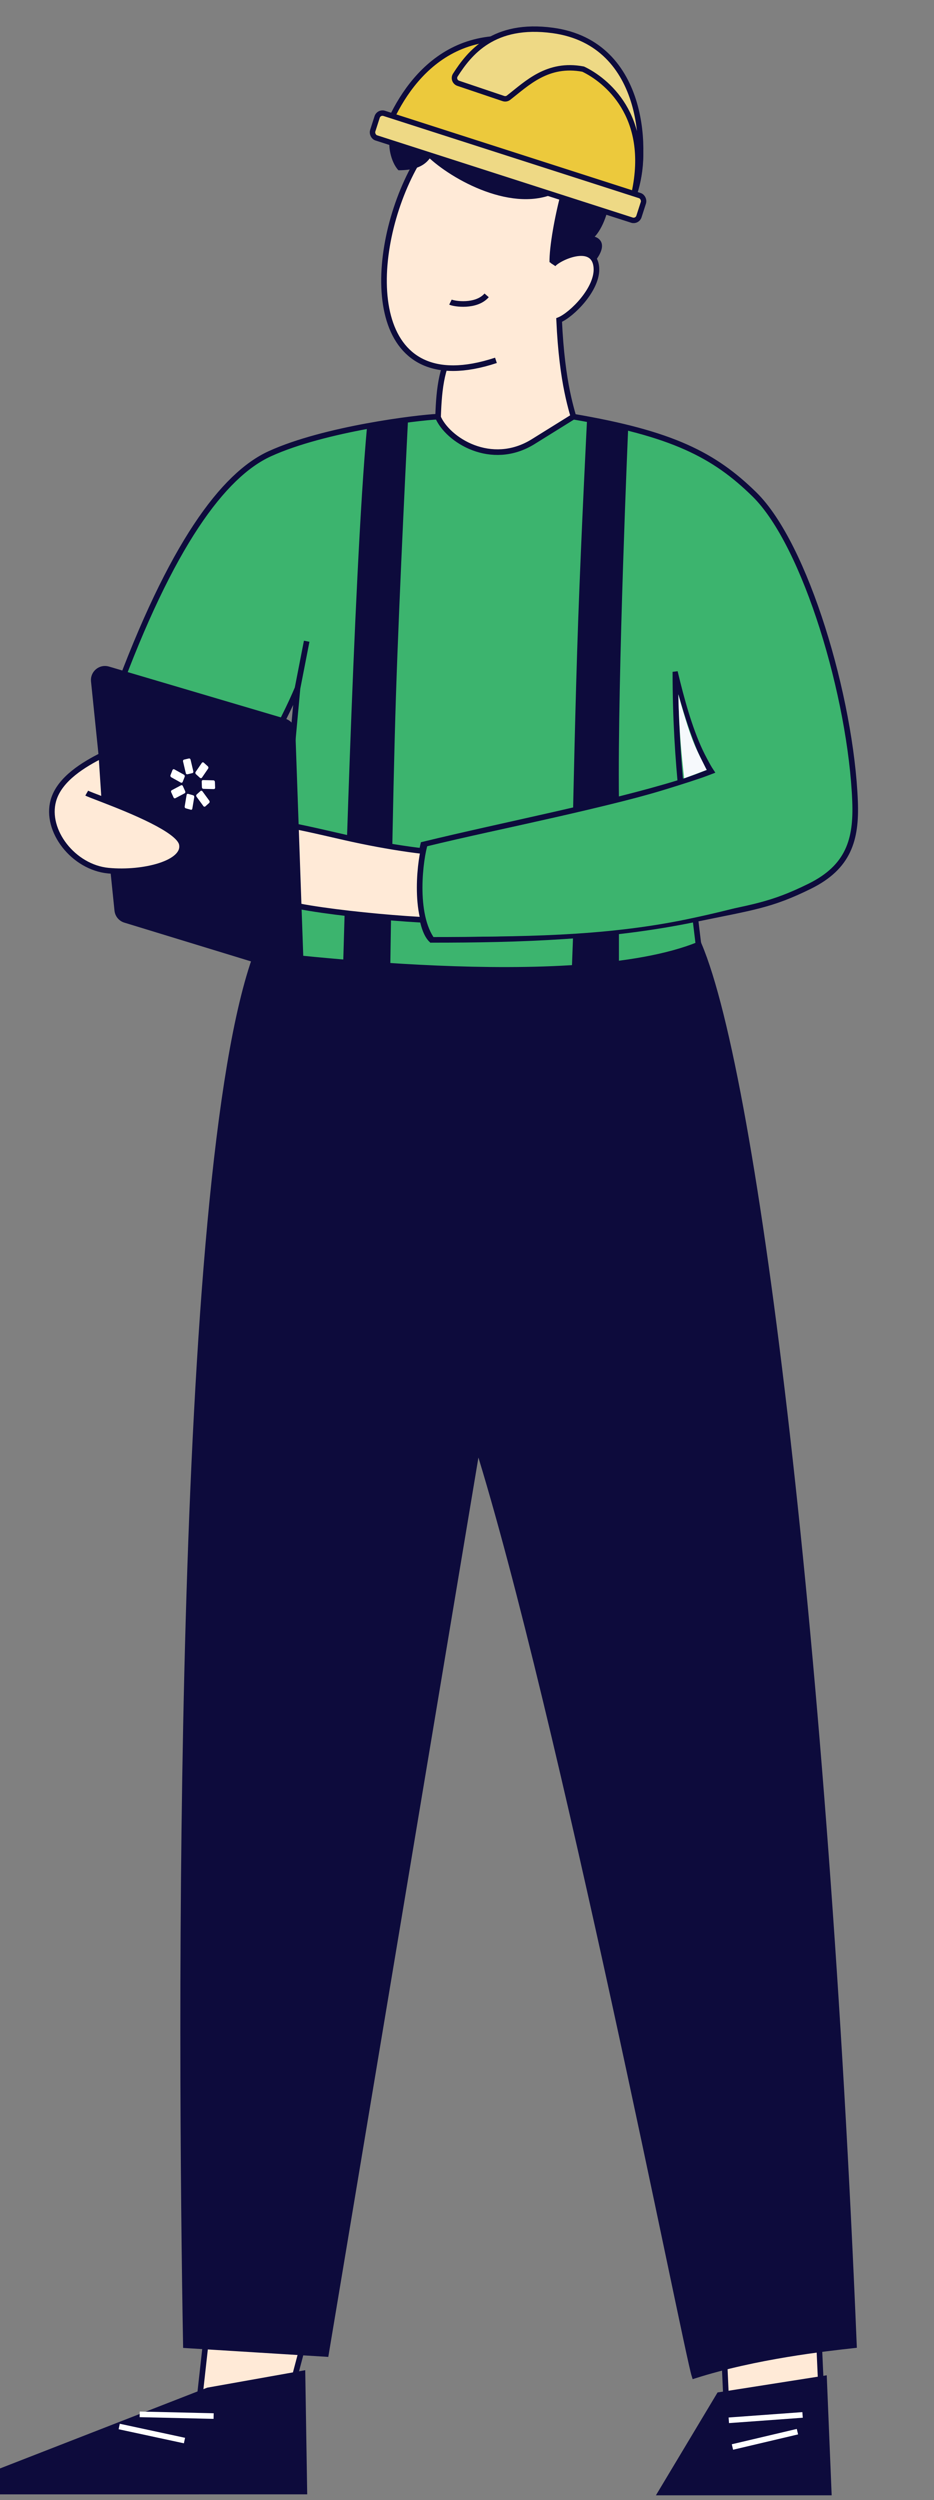 <?xml version="1.0" encoding="UTF-8"?> <svg xmlns="http://www.w3.org/2000/svg" width="172" height="460" viewBox="0 0 172 460" fill="none"><rect x="0" y="0" width="172" height="460" fill="#808080" stroke="none"/> <path d="M102.964 58.882C103.505 70.777 105.339 75.584 106.061 78.287C99.054 88.506 87.336 83.385 80.528 82.883C80.703 77.171 80.528 71.868 81.865 67.667C67.775 66.267 68.624 45.776 75.69 31.834C77.451 28.357 80.294 24.313 81.865 22.515C83.435 20.717 101.872 31.594 110.612 35.102L101.855 48.681C102.645 47.516 109.421 44.309 109.824 49.211C110.147 53.133 105.263 57.956 102.964 58.882Z" fill="#FFEAD7"></path> <path d="M81.865 67.667C80.528 71.868 80.703 77.171 80.528 82.883C87.336 83.385 99.054 88.506 106.061 78.287C105.339 75.584 103.505 70.777 102.964 58.882C105.263 57.956 110.147 53.133 109.824 49.211C109.421 44.309 102.645 47.516 101.855 48.681L110.612 35.102C101.872 31.594 83.435 20.717 81.865 22.515C80.294 24.313 77.451 28.357 75.69 31.834C67.311 48.369 67.673 74.114 91.331 66.303" stroke="#0D0B3C" stroke-width="1.033"></path> <path d="M82.954 55.587C83.634 55.924 87.691 56.546 89.618 54.346" stroke="#0D0B3C" stroke-width="1.033"></path> <path d="M80.618 76.666C82.398 80.951 90.452 86.038 98.159 81.278L105.578 76.666C123.818 79.759 131.518 83.711 138.918 90.957C148.388 100.231 156.719 128.404 157.463 147.47C157.737 154.486 156.277 159.531 149.116 163.065C141.954 166.598 138.683 166.921 128.057 169.116L129.059 177.391C103.03 185.917 76.96 181.537 50.124 177.391L54.786 126.655C52.448 132.222 45.784 145.462 40.726 147.949C35.667 150.435 24.466 141.331 19.497 136.469L21.28 128.14C31.506 100.214 41.135 87.391 49.678 83.492C59.783 78.88 77.056 76.816 80.618 76.666Z" fill="#3CB46E"></path> <path d="M56.477 117.989L54.786 126.655M54.786 126.655L50.124 177.391C76.96 181.537 103.03 185.917 129.059 177.391L128.057 169.116M54.786 126.655C52.448 132.222 45.784 145.462 40.726 147.949C35.667 150.435 24.466 141.331 19.497 136.469L21.28 128.14C31.506 100.214 41.135 87.391 49.678 83.492C59.783 78.88 77.056 76.816 80.618 76.666C82.398 80.951 90.452 86.038 98.159 81.278L105.578 76.666C123.818 79.759 131.518 83.711 138.918 90.957C148.388 100.231 156.719 128.404 157.463 147.47C157.737 154.486 156.277 159.531 149.116 163.065C141.954 166.598 138.683 166.921 128.057 169.116M128.057 169.116C126.261 151.664 124.376 141.177 124.376 123.618C125.74 129.095 128.342 138.021 130.944 141.919C128.623 142.797 128.417 142.996 125.123 144.01C111.721 148.136 93.072 151.717 77.941 155.397C76.925 159.613 76.689 170.326 79.454 172.934C95.865 172.934 111.981 172.436 128.057 169.116Z" stroke="#0D0B3C" stroke-width="1.033"></path> <path d="M63.147 179.22C63.147 179.22 65.068 105.91 67.591 78.542C67.657 77.823 75.138 77.247 75.138 77.247C75.138 77.247 73.554 108.266 72.913 128.156C72.271 148.092 71.855 179.22 71.855 179.22H63.147Z" fill="#0D0B3C"></path> <path d="M108.108 77.19C110.052 77.523 115.683 78.728 115.683 78.728C115.683 78.728 113.716 124.244 113.978 147.017L105.53 149.296C105.53 149.296 105.959 128.582 106.475 114.165C107.065 97.667 108.108 77.19 108.108 77.19Z" fill="#0D0B3C"></path> <path d="M105.287 178.863H113.978V171.515L105.53 172.319L105.287 178.863Z" fill="#0D0B3C"></path> <path d="M36.45 444.003L37.98 430.245C42.52 430.436 51.191 430.639 55.731 431.795L53.193 441.38L36.45 444.003Z" fill="#FFEAD7"></path> <path d="M133.741 441.941L133.307 432.275C139.273 431.712 145.974 431.031 150.802 430.427L151.181 438.858L133.741 441.941Z" fill="#FFEAD7"></path> <path d="M36.45 444.003L37.98 430.245C42.52 430.436 51.191 430.639 55.731 431.795L53.193 441.38L36.45 444.003Z" stroke="#0D0B3C" stroke-width="1.033"></path> <path d="M133.741 441.941L133.307 432.275C139.273 431.712 145.974 431.031 150.802 430.427L151.181 438.858L133.741 441.941Z" stroke="#0D0B3C" stroke-width="1.033"></path> <path d="M121.703 458.617L132.461 440.682L151.756 437.652L152.618 458.617L121.703 458.617Z" fill="#0D0B3C" stroke="#0D0B3C" stroke-width="1.033"></path> <path d="M134.728 445.295L147.281 444.382" stroke="white" stroke-width="1.033" stroke-linecap="square"></path> <path d="M135.386 450.126L146.347 447.542" stroke="white" stroke-width="1.033" stroke-linecap="square"></path> <path d="M56.049 458.441L0.275 458.442L0.227 454.658L38.3 439.826L55.703 436.727L56.049 458.441Z" fill="#0D0B3C" stroke="#0D0B3C" stroke-width="1.033"></path> <path d="M26.24 444.25L38.823 444.541" stroke="white" stroke-width="1.033" stroke-linecap="square"></path> <path d="M22.458 446.582L33.467 448.951" stroke="white" stroke-width="1.033" stroke-linecap="square"></path> <path d="M157.256 431.528C152.009 304.178 139.283 198.654 128.698 173.8C105.731 183.138 50.016 175.547 47.245 175.547C32.194 216.275 33.236 375.74 34.232 431.528L60.023 433.124L87.952 265.95C103.33 315.09 126.379 432.438 127.888 437.114C139.17 433.525 152.015 432.107 157.256 431.528L157.256 431.528Z" fill="#0D0B3C"></path> <path d="M77.378 232.449C80.43 242.03 84.08 253.579 87.952 265.95M87.952 265.95C103.33 315.09 126.379 432.438 127.888 437.114C139.17 433.525 152.016 432.107 157.256 431.528C152.009 304.178 139.283 198.654 128.698 173.8C105.731 183.138 50.016 175.547 47.245 175.547C32.194 216.275 33.236 375.74 34.232 431.528L60.023 433.124L87.952 265.95Z" stroke="#0D0B3C" stroke-width="1.033"></path> <path d="M63.498 154.076C71.493 155.898 80.476 157.211 83.655 156.849C85.011 160.303 86.803 168.68 84.686 169.246C82.04 169.954 58.369 168.017 51.821 165.986C45.273 163.955 39.19 154.747 43.157 152.061C46.264 149.958 53.414 151.779 63.498 154.076Z" fill="#FFEAD7" stroke="#0D0B3C" stroke-width="1.033"></path> <path d="M52.397 132.738L19.914 123.139C18.505 122.723 17.123 123.87 17.273 125.331L21.597 167.505C21.681 168.331 22.253 169.027 23.048 169.27L52.674 178.329C54.031 178.744 55.392 177.699 55.342 176.281L53.876 134.646C53.844 133.758 53.249 132.99 52.397 132.738Z" fill="#0D0B3C" stroke="#0D0B3C" stroke-width="1.033"></path> <path d="M19.963 160.201C13.512 159.588 8.289 152.837 9.825 147.313C10.955 143.25 15.613 140.595 18.672 139.022L19.214 147.22C24.143 149.128 32.911 152.674 33.48 155.292C34.248 158.82 26.415 160.815 19.963 160.201Z" fill="#FFEAD7"></path> <path d="M15.97 145.932C16.247 146.091 17.498 146.556 19.214 147.22M19.214 147.22C24.143 149.128 32.911 152.674 33.48 155.292C34.248 158.82 26.415 160.815 19.963 160.201C13.512 159.588 8.289 152.837 9.825 147.313C10.955 143.25 15.613 140.595 18.672 139.022L19.214 147.22Z" stroke="#0D0B3C" stroke-width="1.033"></path> <path d="M104.572 19.551C109.661 22.274 110.684 27.396 109.288 29.789C111.398 29.822 112.309 31.387 112.365 34.728C112.432 38.778 110.813 42.21 109.516 43.553C110.662 43.908 111.828 45.192 109.59 48.048C108.538 47 105.238 45.675 102.168 48.808L101.191 48.229C101.147 45.524 102.115 39.819 103.467 34.908C95.603 39.669 84.055 33.606 79.131 29.154C77.914 30.804 75.938 31.329 73.374 31.329C71.92 29.794 71.34 26.459 71.921 25.395C72.591 17.144 79.015 13.672 81.518 13.438C85.433 13.07 91.593 15.002 93.282 16.879C95.109 16.778 99.481 16.828 104.572 19.551Z" fill="#0D0B3C"></path> <path d="M148.742 162.575C155.166 158.567 156.923 151.007 156.613 147.19C149.747 119.992 131.852 115.481 123.184 116.553C124.548 122.03 127.098 136.233 131.907 142.173C128.448 143.414 125.871 144.228 122.577 145.242C109.175 149.367 93.553 152.089 78.422 155.769C77.406 159.985 77.028 169.756 79.793 172.364C95.498 172.364 110.947 172.355 126.388 169.166C137.014 166.971 146.183 164.172 148.742 162.575Z" fill="#3CB46E"></path> <path d="M78.297 155.145C77.427 157.808 75.983 168.254 79.722 173.172" stroke="#0D0B3C" stroke-width="1.033"></path> <path d="M130.132 141.669L125.987 143.218C125.564 139.19 125.075 135.026 124.915 127.781C127.602 137.42 128.299 137.838 130.132 141.669Z" fill="#F6F9FC"></path> <path d="M34.532 142.463L34.54 142.461L35.401 142.258L35.41 142.257C35.557 142.222 35.635 142.075 35.595 141.906L35.097 139.792C35.057 139.623 34.922 139.526 34.775 139.561L34.766 139.563L33.905 139.765L33.897 139.767C33.75 139.802 33.672 139.949 33.712 140.118L34.209 142.231C34.243 142.412 34.376 142.499 34.532 142.463Z" fill="white"></path> <path d="M33.641 143.862L33.647 143.851L33.998 142.955L34.004 142.944C34.063 142.791 34.007 142.626 33.866 142.54L32.113 141.564C31.974 141.488 31.831 141.542 31.763 141.696L31.757 141.707L31.406 142.603L31.4 142.614C31.341 142.767 31.397 142.932 31.538 143.018L33.291 143.994C33.438 144.068 33.581 144.015 33.641 143.862Z" fill="white"></path> <path d="M34.098 145.579L34.096 145.569L33.681 144.656L33.679 144.646C33.606 144.485 33.464 144.429 33.325 144.501L31.64 145.393C31.501 145.465 31.461 145.624 31.533 145.785L31.535 145.794L31.95 146.708L31.952 146.718C32.025 146.879 32.167 146.935 32.306 146.862L33.991 145.971C34.13 145.898 34.17 145.74 34.098 145.579Z" fill="white"></path> <path d="M35.555 146.327L35.545 146.32L34.674 146.078L34.664 146.071C34.507 146.028 34.381 146.118 34.361 146.291L34.013 148.375C33.985 148.55 34.072 148.698 34.226 148.731L34.237 148.739L35.107 148.98L35.117 148.988C35.275 149.03 35.401 148.941 35.42 148.768L35.769 146.684C35.791 146.52 35.704 146.372 35.555 146.327Z" fill="white"></path> <path d="M36.911 145.553L36.905 145.564L36.234 146.168L36.228 146.179C36.106 146.287 36.103 146.457 36.198 146.603L37.448 148.311C37.551 148.456 37.702 148.47 37.825 148.371L37.831 148.36L38.503 147.756L38.509 147.745C38.63 147.637 38.634 147.468 38.539 147.321L37.288 145.613C37.177 145.47 37.024 145.447 36.911 145.553Z" fill="white"></path> <path d="M37.144 143.821L37.147 143.831L37.184 144.833L37.186 144.843C37.193 145.019 37.3 145.143 37.456 145.146L39.362 145.193C39.519 145.196 39.622 145.083 39.615 144.906L39.613 144.897L39.575 143.894L39.573 143.885C39.566 143.708 39.459 143.585 39.303 143.582L37.397 143.534C37.248 143.529 37.145 143.643 37.144 143.821Z" fill="white"></path> <path d="M36.087 142.454L36.097 142.462L36.812 143.107L36.822 143.114C36.943 143.225 37.095 143.209 37.194 143.077L38.327 141.422C38.418 141.292 38.394 141.119 38.271 140.999L38.261 140.992L37.546 140.347L37.536 140.339C37.415 140.229 37.263 140.245 37.164 140.377L36.031 142.031C35.943 142.171 35.964 142.335 36.087 142.454Z" fill="white"></path> <path d="M70.938 24.435L116.362 36.954C119.149 29.982 120.31 15.085 102.486 8.885C83.283 2.205 74.347 15.596 70.938 24.435Z" fill="#ECC93C" stroke="#0D0B3C"></path> <rect width="51.505" height="4.744" rx="1.026" transform="matrix(-0.952 -0.306 0.306 -0.952 117.35 40.82)" fill="#EED985" stroke="#0D0B3C"></rect> <path d="M101.799 5.603C90.85 4.113 86.42 9.81 83.85 13.814C83.492 14.372 83.761 15.117 84.39 15.329L92.707 18.134C93.026 18.242 93.378 18.187 93.644 17.981C97.048 15.349 100.829 11.474 107.393 12.719C111.482 14.657 119.927 21.239 116.788 35.544C119.31 28.897 119.27 7.98 101.799 5.603Z" fill="#EED985" stroke="#0D0B3C"></path> </svg> 
